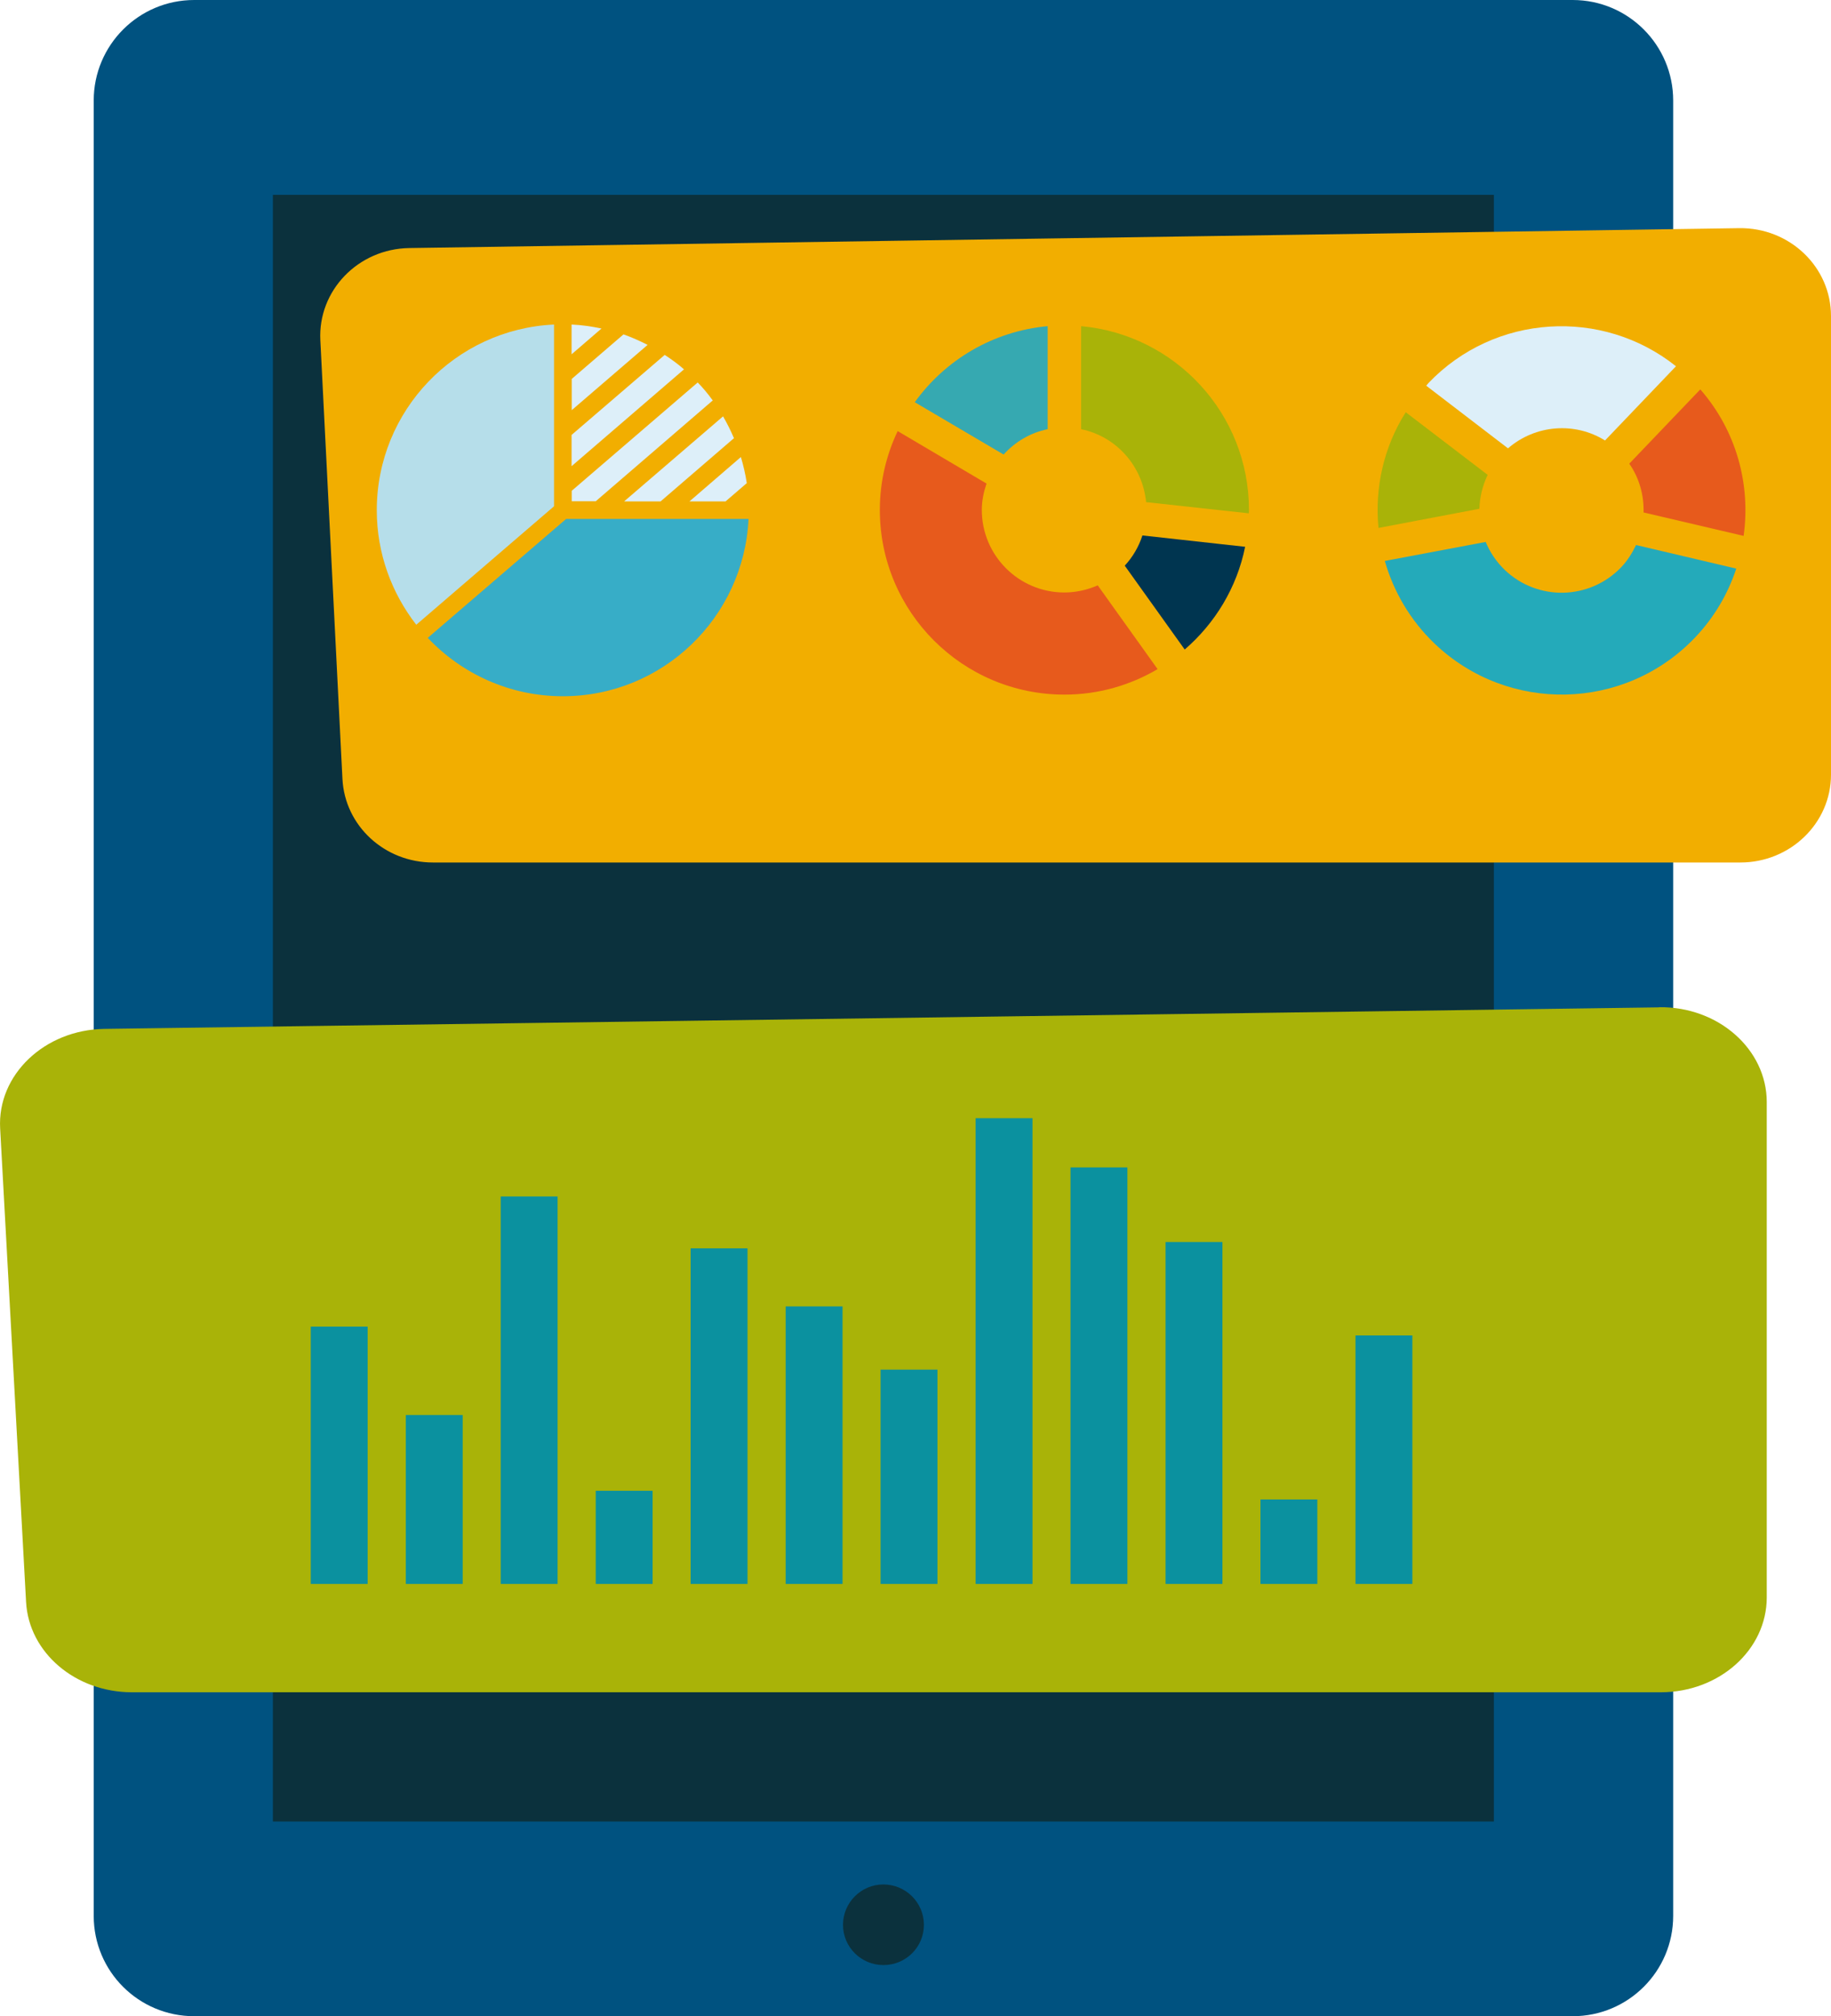 <?xml version="1.0" encoding="UTF-8"?><svg xmlns="http://www.w3.org/2000/svg" viewBox="0 0 124.26 136.81"><defs><style>.d{fill:#24aaba;}.e{fill:#a9b308;}.f{fill:#003550;}.g{fill:#b6deea;}.h{fill:#37adc7;}.i{fill:#0b919f;}.j{fill:#e75a1c;}.k{fill:#0b313d;}.l{fill:#f2ae00;}.m{fill:#ddeff9;}.n{fill:#005280;}.o{fill:#36a9b1;}</style></defs><g id="a"/><g id="b"><g id="c"><g><g><path class="n" d="M106.73,0H13.18c-3.77,0-6.82,3.06-6.82,6.82v123.17c0,3.77,3.05,6.81,6.82,6.81H106.73c3.77,0,6.82-3.05,6.82-6.81V6.82c0-3.76-3.05-6.82-6.82-6.82Z"/><path class="k" d="M59.95,133.33c-1.51,0-2.74-1.22-2.74-2.73s1.23-2.74,2.74-2.74,2.75,1.22,2.75,2.74-1.23,2.73-2.75,2.73Z"/><rect class="k" x="18.52" y="13.22" width="82.86" height="110.37"/></g><g><path class="e" d="M112.6,68.35l-105.52,1.46c-4.06,.06-7.27,3.12-7.07,6.75l1.76,32.14c.19,3.43,3.35,6.12,7.18,6.12H112.71c3.97,0,7.19-2.88,7.19-6.44v-33.6c0-3.59-3.29-6.49-7.3-6.44Z"/><g><rect class="i" x="21.09" y="90.01" width="3.86" height="17.46"/><rect class="i" x="27.54" y="96.01" width="3.86" height="11.46"/><rect class="i" x="33.98" y="81.18" width="3.86" height="26.29"/><rect class="i" x="40.43" y="101.15" width="3.86" height="6.32"/><rect class="i" x="46.87" y="84.7" width="3.86" height="22.77"/><rect class="i" x="53.32" y="88.64" width="3.86" height="18.83"/><rect class="i" x="59.76" y="92.93" width="3.86" height="14.54"/><rect class="i" x="66.21" y="75.87" width="3.86" height="31.6"/><rect class="i" x="72.65" y="79.21" width="3.86" height="28.26"/><rect class="i" x="79.1" y="84.27" width="3.86" height="23.2"/><rect class="i" x="85.54" y="101.74" width="3.86" height="5.73"/><rect class="i" x="91.99" y="90.61" width="3.86" height="16.86"/></g></g><g><path class="l" d="M118.02,15.48l-90.24,1.35c-3.48,.05-6.21,2.89-6.04,6.25l1.5,29.77c.16,3.18,2.86,5.67,6.14,5.67H118.11c3.39,0,6.15-2.67,6.15-5.96V21.44c0-3.33-2.81-6.01-6.24-5.96Z"/><g><path class="f" d="M77.53,36.33c-.25,.77-.66,1.47-1.2,2.05l4.07,5.69c2.06-1.78,3.54-4.2,4.1-6.97l-6.97-.77Z"/><path class="e" d="M73.37,29.12c2.38,.49,4.17,2.49,4.41,4.95l6.97,.76c0-.08,.01-.15,.01-.23,0-6.53-5-11.89-11.39-12.47v6.99Z"/><path class="o" d="M68.11,30.84c.78-.86,1.81-1.48,2.99-1.72v-6.99c-3.72,.34-6.96,2.3-9.02,5.16l6.03,3.55Z"/><path class="j" d="M74.49,39.72c-.69,.3-1.46,.48-2.26,.48-3.09,0-5.6-2.51-5.6-5.6,0-.63,.13-1.23,.32-1.79l-6.03-3.56c-.77,1.62-1.21,3.43-1.21,5.35,0,6.92,5.61,12.53,12.53,12.53,2.31,0,4.47-.64,6.32-1.73l-4.06-5.68Z"/></g><g><g><path class="m" d="M42.36,34.02h2.47l4.98-4.29c-.22-.51-.46-1-.74-1.48l-6.61,5.68-.1,.09Z"/><path class="m" d="M38.79,22.02v2.02l2.03-1.75c-.66-.14-1.34-.24-2.03-.27Z"/><path class="m" d="M49.24,34.02l1.44-1.24c-.09-.6-.23-1.2-.4-1.77l-3.49,3.01h2.46Z"/><path class="m" d="M45.11,24.08l-6.32,5.43v2.12l7.63-6.57c-.41-.36-.85-.68-1.31-.98Z"/><path class="m" d="M42.31,22.69l-3.51,3.02v2.12l5.15-4.43c-.53-.27-1.07-.51-1.63-.71Z"/><path class="m" d="M48.37,27.17c-.31-.43-.65-.84-1.02-1.22l-8.55,7.35v.71h1.63l7.94-6.84Z"/></g><path class="g" d="M37.6,34.34v-12.32c-6.7,.31-12.03,5.83-12.03,12.6,0,2.93,1.01,5.62,2.68,7.77l9.35-8.04Z"/><path class="h" d="M38.42,35.21l-9.39,8.07c2.3,2.43,5.55,3.96,9.17,3.96,6.77,0,12.28-5.34,12.6-12.03h-12.38Z"/></g><g><path class="e" d="M100.96,32.22c-.35,.73-.54,1.51-.56,2.3l-6.85,1.3c-.26-2.7,.34-5.47,1.85-7.85l5.56,4.25Z"/><path class="m" d="M108.93,29.89c-2.05-1.28-4.73-1.08-6.59,.53l-5.55-4.25c.05-.06,.1-.12,.15-.18,4.5-4.71,11.81-5.12,16.8-1.14l-4.82,5.04Z"/><path class="j" d="M111.54,34.77c.03-1.16-.28-2.32-.97-3.31l4.82-5.04c2.45,2.8,3.43,6.45,2.94,9.94l-6.79-1.59Z"/><path class="d" d="M100.82,36.76c.29,.7,.72,1.35,1.3,1.91,2.23,2.13,5.76,2.05,7.9-.18,.43-.45,.75-.97,1.01-1.51l6.8,1.6c-.56,1.7-1.49,3.31-2.81,4.69-4.77,4.99-12.68,5.16-17.67,.39-1.66-1.59-2.78-3.54-3.37-5.6l6.85-1.29Z"/></g></g></g></g></g></svg>